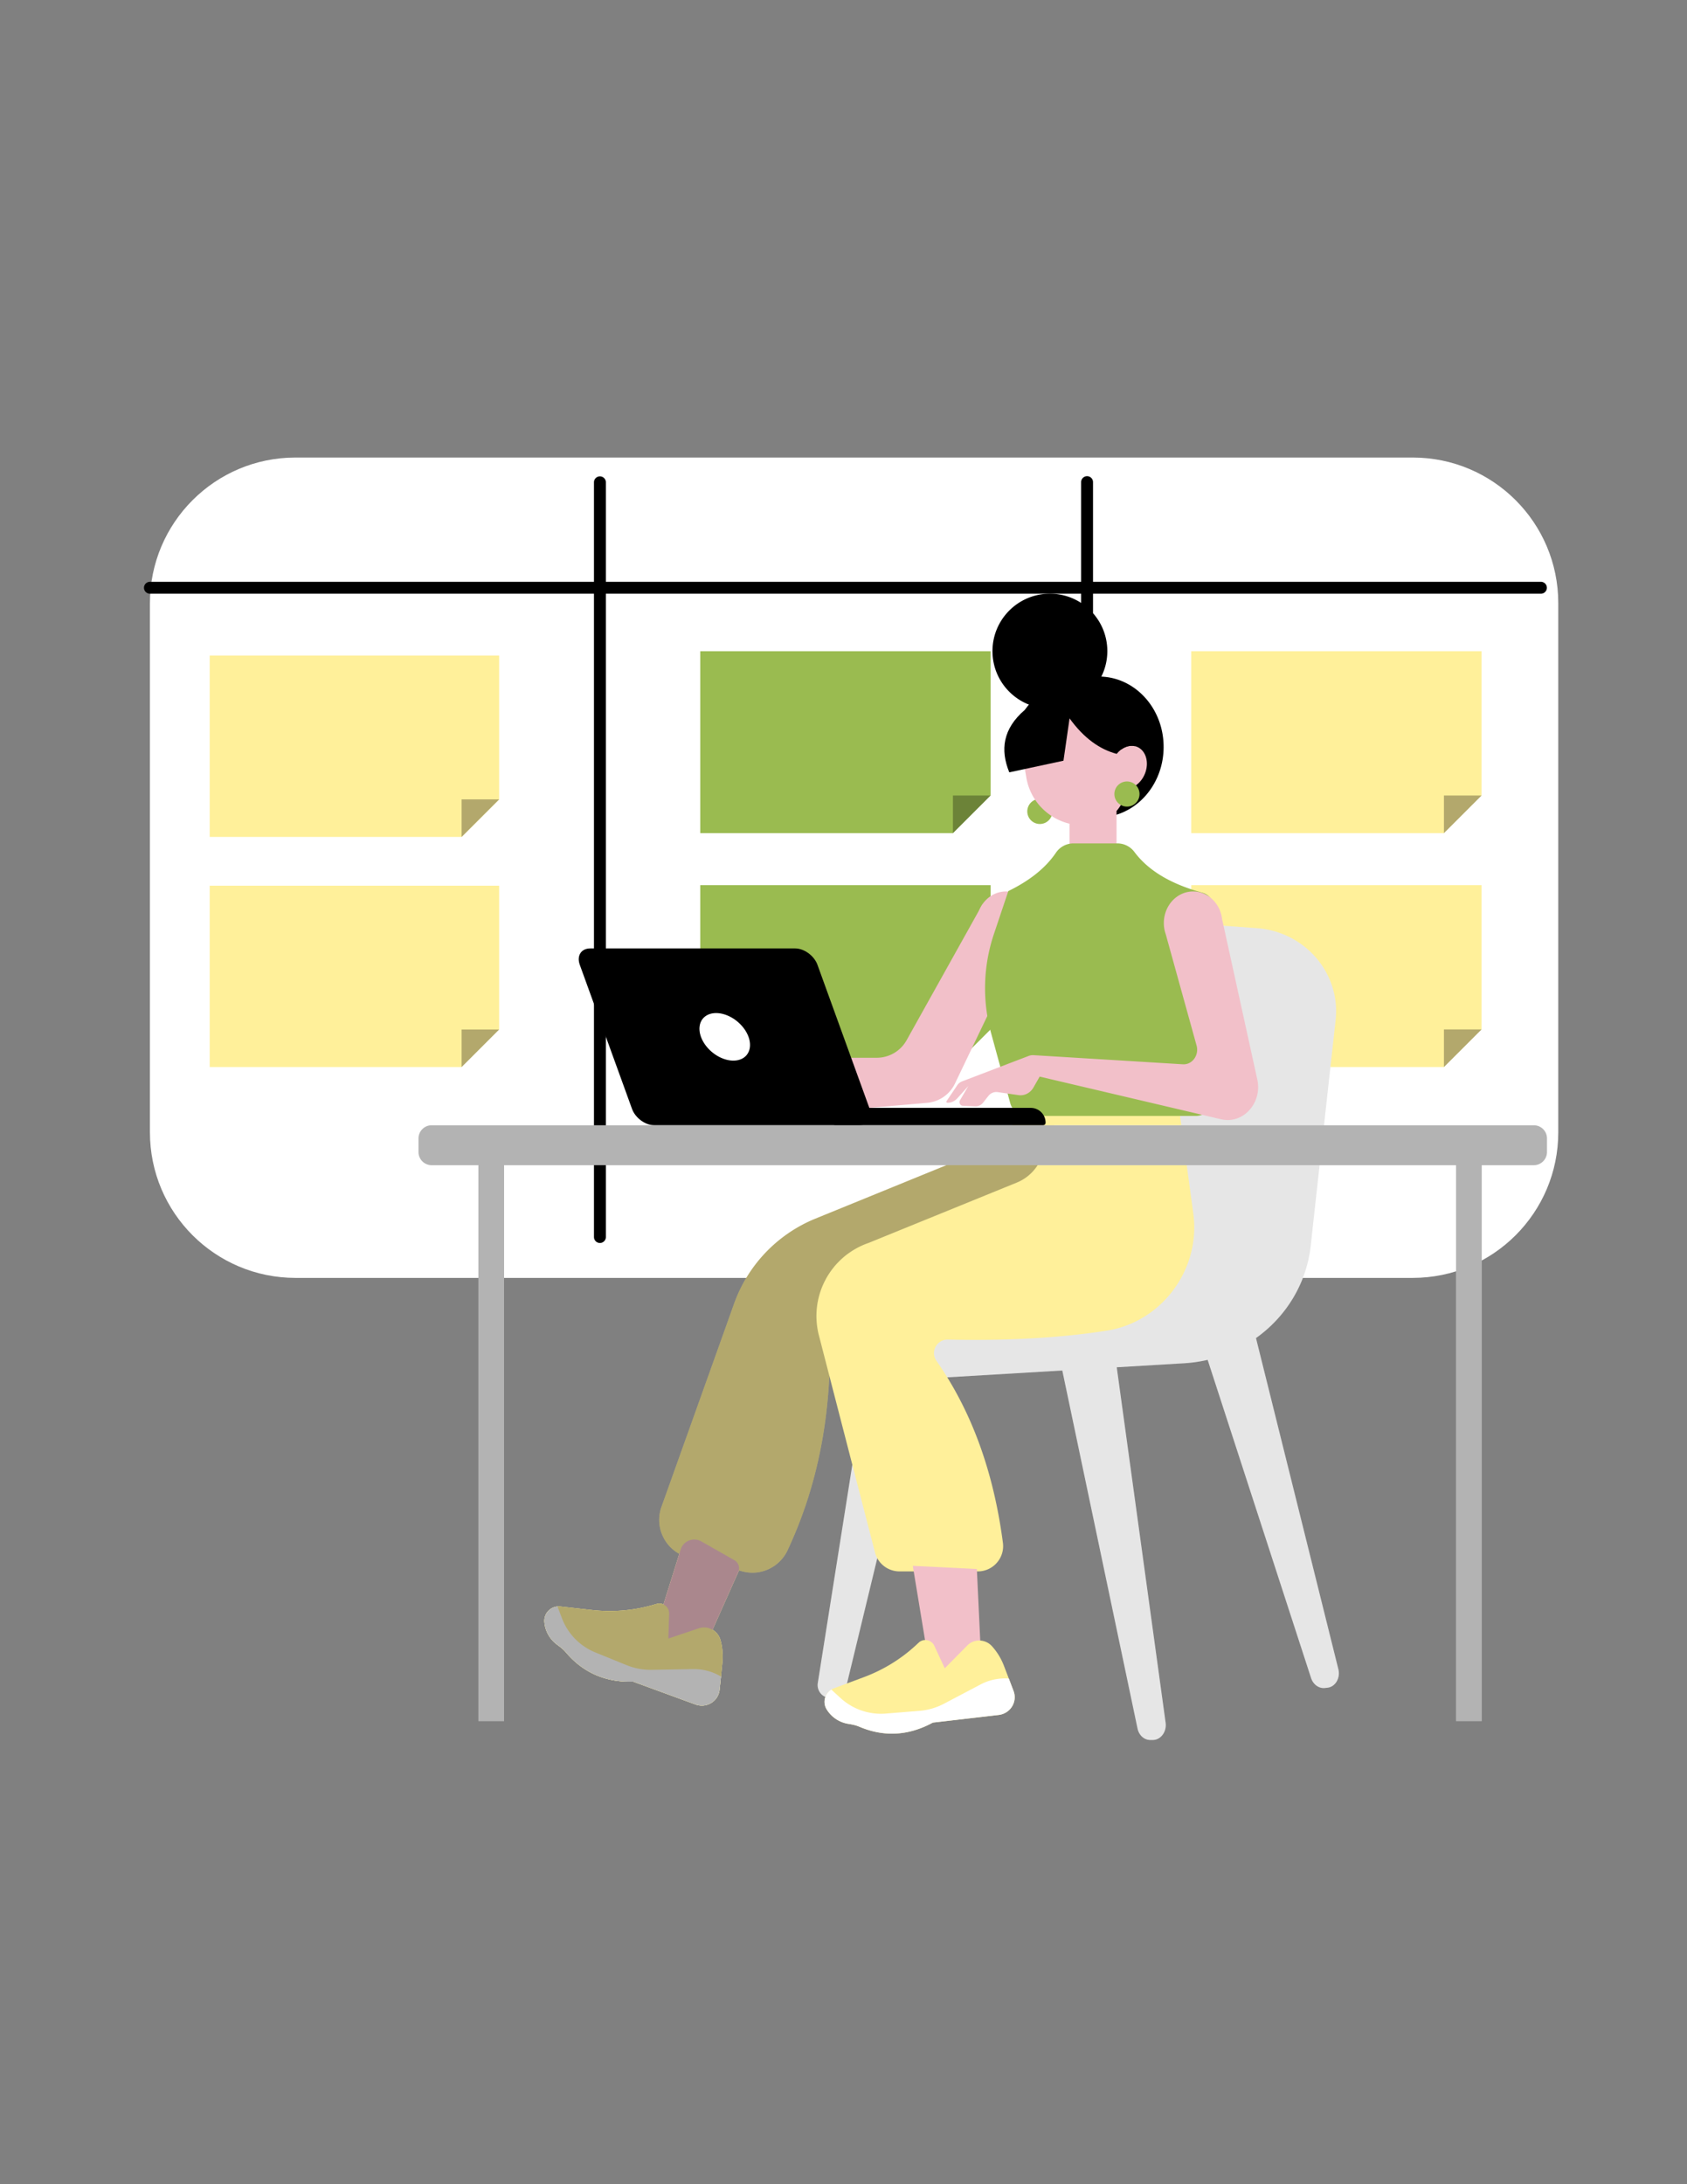 <?xml version="1.0" encoding="UTF-8"?> <svg xmlns="http://www.w3.org/2000/svg" preserveAspectRatio="xMidYMid meet" version="1.0" viewBox="0 0 612 792" zoomAndPan="magnify"><rect x="0" y="0" width="612" height="792" fill="#808080" stroke="none"/><defs><clipPath id="a"><path d="M54 165.902h511.625V464H54Zm0 0" clip-rule="nonzero"></path></clipPath><clipPath id="b"><path d="M296 334h190v296.902H296Zm0 0" clip-rule="nonzero"></path></clipPath></defs><g clip-path="url(#a)"><path d="M512.488 463.371H107.203c-29.168 0-52.812-23.637-52.812-52.793V218.695c0-29.156 23.644-52.793 52.812-52.793h405.285c29.168 0 52.813 23.637 52.813 52.793v191.883c0 29.156-23.645 52.793-52.813 52.793Zm0 0" fill="#fff" fill-opacity="1" fill-rule="nonzero"></path></g><path d="M537.48 236.137v52.312l-13.66 13.653h-91.668v-65.965Zm0 84.82v52.313l-13.66 13.652h-91.668v-65.965Zm0 0" fill="#fff09a" fill-opacity="1" fill-rule="nonzero"></path><path d="M394.36 450.707a2.156 2.156 0 0 1-2.157-2.156V174.824c0-1.191.965-2.156 2.156-2.156 1.196 0 2.16.965 2.16 2.156v273.727a2.156 2.156 0 0 1-2.16 2.156Zm0 0" fill="#000" fill-opacity="1" fill-rule="nonzero"></path><g fill-rule="nonzero" clip-path="url(#b)"><path d="m485.52 605.242-29.88-120.047c10.852-7.722 18.329-19.675 19.852-33.465l9.028-81.816c1.87-16.96-11.063-32.062-28.563-33.355l-24.973-1.84-31.425 79.101-73.825 41.403 5.735 34.789c-.055-.012-.106-.04-.16-.047l-10.375-1.945a4.714 4.714 0 0 0-5.524 3.898l-18.738 118.36a4.713 4.713 0 0 0 4.656 5.449h.95a4.717 4.717 0 0 0 4.581-3.606l27.121-112.125 51.395-3.047 27.293 129.828c.512 2.434 2.402 4.149 4.582 4.149h.95c2.898 0 5.109-2.98 4.655-6.274l-17.73-128.875 24.484-1.453a50.606 50.606 0 0 0 8.496-1.234l37.512 115.351c.77 2.368 2.836 3.868 5 3.637l.945-.101c2.88-.313 4.758-3.508 3.958-6.735Zm0 0" fill="#fff" fill-opacity="1"></path><path d="m485.52 605.242-29.88-120.047c10.852-7.722 18.329-19.675 19.852-33.465l9.028-81.816c1.87-16.96-11.063-32.062-28.563-33.355l-24.973-1.84-31.425 79.101-73.825 41.403 5.735 34.789c-.055-.012-.106-.04-.16-.047l-10.375-1.945a4.714 4.714 0 0 0-5.524 3.898l-18.738 118.36a4.713 4.713 0 0 0 4.656 5.449h.95a4.717 4.717 0 0 0 4.581-3.606l27.121-112.125 51.395-3.047 27.293 129.828c.512 2.434 2.402 4.149 4.582 4.149h.95c2.898 0 5.109-2.98 4.655-6.274l-17.73-128.875 24.484-1.453a50.606 50.606 0 0 0 8.496-1.234l37.512 115.351c.77 2.368 2.836 3.868 5 3.637l.945-.101c2.88-.313 4.758-3.508 3.958-6.735Zm0 0" fill="#000" fill-opacity=".1"></path></g><path d="m432.91 440.11-5.828-42.848-27.223 3.058-30.363-3.222-3.355 16.109-42.153 17.184-28.191 11.496a52.306 52.306 0 0 0-29.477 30.797l-3.41 9.543-22.96 64.199c-2.36 6.629.593 13.789 6.484 17.008l-5.746 18.343a3.507 3.507 0 0 0-2.41-.215l-1.551.446c-7.094 2.02-14.563 2.629-21.993 1.793l-11.406-1.27a4.978 4.978 0 0 0-1.078 0 5.186 5.186 0 0 0-4.746 5.664c.2 2.532 1.277 4.89 2.965 6.711a11.13 11.13 0 0 0 1.726 1.524c1.078.78 2.145 1.601 3.008 2.629 6.121 7.25 14.184 11.039 24.524 10.726l22.558 8.25c4.059 1.496 8.332-1.133 8.766-5.39l.484-4.72.512-4.987a22.74 22.74 0 0 0-.578-7.844l-.07-.254a6.268 6.268 0 0 0-2.91-3.883l9.585-21.496 1.403.363c6.539 1.684 13.347-1.55 16.234-7.683.605-1.293 1.2-2.602 1.766-3.91 7.902-18.086 12.363-37.872 13.39-59.344l15.344 59.343 1.21 4.692a9.193 9.193 0 0 0 8.888 6.875h28.421c5.532 0 9.817-4.867 9.102-10.352-.055-.406-.105-.808-.16-1.215-3.277-23.761-10.613-45.675-23.973-64.816-2.281-3.262.16-7.762 4.153-7.684 15.53.352 30.324-.093 44.183-1.507a242.94 242.94 0 0 0 13.496-1.727c19.996-3.14 34.102-22.332 31.38-42.387Zm0 0" fill="#fff09a" fill-opacity="1" fill-rule="nonzero"></path><path d="M399.535 245.34a20.682 20.682 0 0 0 2.176-9.23c0-11.505-9.328-20.829-20.832-20.829-11.508 0-20.836 9.324-20.836 20.828 0 10.868 8.324 19.778 18.945 20.735-2.425 4.02-3.847 8.82-3.847 13.992 0 14.105 10.52 25.543 23.496 25.543 12.972 0 23.492-11.438 23.492-25.543 0-13.781-10.04-24.98-22.594-25.496Zm0 0" fill="#000" fill-opacity="1" fill-rule="nonzero"></path><path d="M181.078 237.715v52.152l-13.617 13.61H76.074v-65.762Zm0 0" fill="#fff09a" fill-opacity="1" fill-rule="nonzero"></path><path d="m181.078 289.867-13.617 13.61v-13.61Zm0 31.293v52.149l-13.617 13.613H76.074V321.16Zm0 0" fill="#fff09a" fill-opacity="1" fill-rule="nonzero"></path><path d="M359.36 236.137v52.312l-13.66 13.653h-91.67v-65.965Zm0 84.82v52.313l-13.66 13.652h-91.67v-65.965Zm0 0" fill="#9abb50" fill-opacity="1" fill-rule="nonzero"></path><path d="M559.004 215.281H54.387a2.156 2.156 0 1 1 0-4.312h504.617a2.16 2.16 0 0 1 2.16 2.156 2.159 2.159 0 0 1-2.16 2.156Zm0 0" fill="#000" fill-opacity="1" fill-rule="nonzero"></path><path d="M217.637 450.707a2.159 2.159 0 0 1-2.16-2.156V174.824a2.159 2.159 0 0 1 4.316 0v273.727a2.156 2.156 0 0 1-2.156 2.156Zm0 0" fill="#000" fill-opacity="1" fill-rule="nonzero"></path><path d="m255.355 597.969 12.473-27.95a3.348 3.348 0 0 0-1.402-4.277l-12.016-6.828c-2.863-1.625-6.5-.195-7.484 2.945l-10.723 34.23Zm0 0" fill="#f2c0c9" fill-opacity="1" fill-rule="nonzero"></path><path d="M202.25 582.527a4.948 4.948 0 0 1 1.074.004l11.41 1.27c7.434.832 14.899.222 21.996-1.79l1.543-.445c2.266-.632 4.555 1.188 4.48 3.555l-.292 9.02 11.086-3.723c3.324-1.113 6.98.937 7.855 4.418l.067.254c.648 2.586.844 5.242.578 7.855l-.504 4.977-.492 4.726c-.426 4.25-4.7 6.88-8.766 5.391l-22.555-8.258c-10.343.313-18.406-3.476-24.53-10.73-.864-1.02-1.927-1.836-3.005-2.621a11.29 11.29 0 0 1-1.726-1.52 11.253 11.253 0 0 1-2.969-6.71 5.201 5.201 0 0 1 4.75-5.673Zm0 0" fill="#fff09a" fill-opacity="1" fill-rule="nonzero"></path><path d="m202.25 582.527 1.578 4.18a21.69 21.69 0 0 0 12.164 12.48l11.363 4.618a23.092 23.092 0 0 0 9.075 1.683l15.011-.265c3.551-.059 7.051.87 10.102 2.699l-.492 4.726c-.426 4.25-4.7 6.88-8.766 5.391l-22.555-8.258c-10.343.313-18.406-3.476-24.53-10.73-.864-1.02-1.927-1.836-3.005-2.621a11.29 11.29 0 0 1-1.726-1.52 11.253 11.253 0 0 1-2.969-6.71 5.201 5.201 0 0 1 4.75-5.673Zm0 0" fill="#fff" fill-opacity="1" fill-rule="nonzero"></path><path d="m355.969 602.543-1.594-33.602-23.238-1.164 6.883 41.711Zm0 0" fill="#f2c0c9" fill-opacity="1" fill-rule="nonzero"></path><path d="M301.594 612.652a4.79 4.79 0 0 1 .96-.476l10.762-4.004c7.012-2.602 13.403-6.504 18.836-11.496l1.176-1.09c1.738-1.586 4.602-.992 5.602 1.156l3.8 8.188 8.223-8.313c2.465-2.492 6.656-2.304 9 .406l.176.2a22.776 22.776 0 0 1 4.055 6.754l1.789 4.671 1.691 4.442c1.531 3.988-1.098 8.258-5.398 8.762l-23.86 2.773c-9.097 4.934-18 5.176-26.738 1.457-1.23-.52-2.543-.777-3.863-.992a11.04 11.04 0 0 1-2.227-.578 11.269 11.269 0 0 1-5.672-4.653 5.206 5.206 0 0 1 1.688-7.207Zm0 0" fill="#fff09a" fill-opacity="1" fill-rule="nonzero"></path><path d="M381.793 294.223a4.69 4.69 0 0 1-.348 1.742 4.37 4.37 0 0 1-.422.789c-.164.25-.355.48-.566.691a4.602 4.602 0 0 1-1.48.989 4.69 4.69 0 0 1-1.747.347 4.69 4.69 0 0 1-1.742-.348 4.603 4.603 0 0 1-1.48-.988 4.376 4.376 0 0 1-.567-.691 4.378 4.378 0 0 1-.421-.79 4.402 4.402 0 0 1-.258-.855 4.523 4.523 0 0 1-.09-.886c0-.301.031-.598.09-.891.054-.293.144-.578.258-.855a4.34 4.34 0 0 1 .421-.79 4.76 4.76 0 0 1 .567-.69 4.438 4.438 0 0 1 1.481-.985 4.413 4.413 0 0 1 1.741-.348 4.413 4.413 0 0 1 1.746.348c.278.113.54.254.79.418.25.168.48.355.691.566.211.215.402.445.566.692.168.25.309.511.422.789a4.69 4.69 0 0 1 .348 1.746Zm0 0" fill="#9abb50" fill-opacity="1" fill-rule="nonzero"></path><path d="M415.938 275.496c-.692-4.023-4.145-6.07-7.708-4.57-.507.21-.98.5-1.433.828l-3.074-17.867a4.749 4.749 0 0 0-5.485-3.871l-12.703 2.183c-9.832 1.692-16.43 11.028-14.738 20.856l1.539 8.93c1.453 8.452 7.824 14.827 15.676 16.699v18.093h17.043V294.06a14.893 14.893 0 0 0 3.57-8.082 6.052 6.052 0 0 0 2.113-.48c3.563-1.5 5.89-5.977 5.2-10Zm0 0" fill="#f2c0c9" fill-opacity="1" fill-rule="nonzero"></path><path d="m301.594 612.652 3.289 3.024a21.725 21.725 0 0 0 16.488 5.672l12.223-.993a23.107 23.107 0 0 0 8.86-2.578l13.284-6.996a19.036 19.036 0 0 1 10.235-2.133l1.691 4.442c1.531 3.988-1.098 8.258-5.398 8.762l-23.86 2.773c-9.097 4.934-18 5.176-26.738 1.457-1.23-.52-2.543-.777-3.863-.992a11.04 11.04 0 0 1-2.227-.578 11.269 11.269 0 0 1-5.672-4.653 5.206 5.206 0 0 1 1.688-7.207Zm128.93-190.148h-54.098a16.284 16.284 0 0 0 1.418-2.746l4.636-11.727h46.075Zm0 0" fill="#fff" fill-opacity="1" fill-rule="nonzero"></path><path d="m356.406 327.91-27.52 49.29a12.395 12.395 0 0 1-10.824 6.35h-16.988l10.738 18.462 24.508-2.117a12.397 12.397 0 0 0 10.114-6.989l19.707-41.12Zm0 0" fill="#f2c0c9" fill-opacity="1" fill-rule="nonzero"></path><path d="M375.55 334.719c0 .754-.07 1.5-.206 2.238a12.053 12.053 0 0 1-.602 2.152 11.677 11.677 0 0 1-.98 1.98 11.13 11.13 0 0 1-2.93 3.169 10.273 10.273 0 0 1-3.824 1.711 9.743 9.743 0 0 1-2.074.219 9.956 9.956 0 0 1-4.059-.871 10.344 10.344 0 0 1-1.836-1.06 11.13 11.13 0 0 1-2.93-3.168 11.677 11.677 0 0 1-.98-1.98 12.4 12.4 0 0 1-.606-2.152 12.62 12.62 0 0 1-.203-2.238c0-.754.07-1.5.203-2.239.137-.738.34-1.457.606-2.152a11.508 11.508 0 0 1 2.3-3.723 10.895 10.895 0 0 1 1.61-1.425 10.128 10.128 0 0 1 1.836-1.059 9.712 9.712 0 0 1 1.988-.652 9.738 9.738 0 0 1 4.145 0 9.79 9.79 0 0 1 1.988.652c.645.285 1.258.64 1.836 1.059.578.418 1.117.894 1.61 1.425a11.508 11.508 0 0 1 2.3 3.723c.266.695.469 1.414.602 2.152.136.739.207 1.485.207 2.239Zm0 0" fill="#f2c0c9" fill-opacity="1" fill-rule="nonzero"></path><path d="M365.793 323.105c7.352-3.593 13.324-8.085 17.273-13.906a7.685 7.685 0 0 1 6.364-3.383h15.93a7.696 7.696 0 0 1 6.16 3.094c5.585 7.453 14.328 11.938 24.789 14.813 2.222.609 3.777 2.601 3.777 4.902v69.734a6.282 6.282 0 0 1-6.285 6.282h-61.25a6.28 6.28 0 0 1-6.059-4.625l-6.953-25.414a61.662 61.662 0 0 1 1.016-35.883Zm0 0" fill="#9abb50" fill-opacity="1" fill-rule="nonzero"></path><path d="m456.086 391.3-12.723-57.94h-.008c-.625-5.696-5.097-10.114-10.535-10.114-5.86 0-10.613 5.137-10.613 11.473 0 .812.082 1.601.23 2.367h-.003l.02.066c.108.551.265 1.082.444 1.602l11.176 40.32c1 3.528-1.558 7.051-4.969 6.844l-54.144-3.309a4.27 4.27 0 0 0-1.785.274l-24.2 9.25a3.625 3.625 0 0 0-1.695 1.363l-3.906 5.793c-.16.234-.012.566.262.574 1.367.043 2.691-.539 3.644-1.601l3.996-4.442-3 5.11c-.504.863.043 1.992.989 2.03l4.57.188c1.082.043 2.121-.449 2.82-1.34l1.89-2.402c.833-1.058 2.106-1.586 3.384-1.402l7.574 1.094c2.152.308 4.27-.778 5.41-2.774l2.254-3.941 65.805 15.469c8.004 1.882 15.062-5.95 13.113-14.551Zm0 0" fill="#f2c0c9" fill-opacity="1" fill-rule="nonzero"></path><path d="M378.39 408.027h-75.382a.921.921 0 0 1-.922-.922v-4.46c0-.508.414-.922.922-.922h70.918a5.384 5.384 0 0 1 5.387 5.382.921.921 0 0 1-.922.922Zm0 0" fill="#000" fill-opacity="1" fill-rule="nonzero"></path><path d="M311.719 408.027h-74.352c-3.277 0-6.898-2.656-8.086-5.933l-18.953-52.262c-1.187-3.273.508-5.93 3.785-5.93h74.352c3.277 0 6.898 2.657 8.086 5.93l18.953 52.262c1.187 3.277-.508 5.933-3.785 5.933Zm0 0" fill="#000" fill-opacity="1" fill-rule="nonzero"></path><path d="M267.531 370.438c.52.437 1.008.902 1.457 1.398.453.496.86 1.016 1.227 1.555.363.539.68 1.093.941 1.656.266.562.477 1.125.63 1.687.151.567.25 1.118.284 1.66.04.543.016 1.067-.062 1.567a5.759 5.759 0 0 1-.418 1.414 5.156 5.156 0 0 1-.746 1.207c-.305.363-.656.68-1.055.95a5.54 5.54 0 0 1-1.316.66 6.86 6.86 0 0 1-1.532.343 8.33 8.33 0 0 1-1.683.016 10.437 10.437 0 0 1-1.778-.317c-.597-.16-1.199-.37-1.796-.632-.594-.262-1.18-.57-1.75-.926a14.486 14.486 0 0 1-1.633-1.188 14.477 14.477 0 0 1-2.684-2.949 12.368 12.368 0 0 1-.941-1.656 10.111 10.111 0 0 1-.63-1.692 8.449 8.449 0 0 1-.284-1.66 6.702 6.702 0 0 1 .066-1.566c.078-.5.219-.973.414-1.41.196-.442.446-.844.746-1.207.305-.364.657-.68 1.055-.95a5.54 5.54 0 0 1 1.316-.66 6.63 6.63 0 0 1 1.532-.343 8.33 8.33 0 0 1 1.683-.016c.582.05 1.176.156 1.778.316.601.16 1.199.371 1.796.633.594.262 1.18.57 1.75.926.567.355 1.114.75 1.633 1.183Zm0 0" fill="#fff" fill-opacity="1" fill-rule="nonzero"></path><path d="M413.39 287.918a4.414 4.414 0 0 1-.348 1.746 4.55 4.55 0 0 1-.417.79 4.556 4.556 0 0 1-.57.687 4.36 4.36 0 0 1-.688.566 4.37 4.37 0 0 1-.789.422 4.413 4.413 0 0 1-1.746.348 4.413 4.413 0 0 1-1.746-.348 4.378 4.378 0 0 1-.79-.422 4.309 4.309 0 0 1-.687-.566 4.556 4.556 0 0 1-.57-.688 4.931 4.931 0 0 1-.422-.789 4.529 4.529 0 0 1-.344-1.746 4.518 4.518 0 0 1 .344-1.742c.117-.278.258-.54.422-.79a4.4 4.4 0 0 1 .57-.69c.211-.212.442-.4.688-.567a4.37 4.37 0 0 1 .789-.422 4.69 4.69 0 0 1 1.746-.348 4.69 4.69 0 0 1 1.746.348c.277.113.54.254.79.422.245.168.476.355.687.566a4.4 4.4 0 0 1 .988 1.48 4.518 4.518 0 0 1 .348 1.742Zm0 0" fill="#9abb50" fill-opacity="1" fill-rule="nonzero"></path><path d="M556.438 408.027H156.594a4.772 4.772 0 0 0-4.774 4.77v4.933a4.77 4.77 0 0 0 4.774 4.77h16.953v201.598h9.32V422.5h345.348v201.598h9.32V422.5h18.903a4.769 4.769 0 0 0 4.769-4.77v-4.933a4.771 4.771 0 0 0-4.77-4.77Zm0 0" fill="#fff" fill-opacity="1" fill-rule="nonzero"></path><path d="M376.426 422.504a16.192 16.192 0 0 1-7.563 6.308l-53.785 21.891a27.91 27.91 0 0 0-6.93 3.531 24.272 24.272 0 0 0-2.562 2.02c-.54.473-1.05.973-1.55 1.496-.5.512-.985 1.04-1.43 1.59-.016.015 0 .015 0 .015a27.525 27.525 0 0 0-2.993 4.407v.015a27.902 27.902 0 0 0-3.21 16.914c.148 1.172.363 2.36.675 3.532l3.79 14.664c-1.106 23.02-6.15 44.129-15.157 63.254-2.887 6.132-9.695 9.367-16.234 7.683l-1.403-.363-9.586 21.496a6.268 6.268 0 0 1 2.91 3.883l.07.254a22.74 22.74 0 0 1 .579 7.843l-.512 4.989-.484 4.719c-.434 4.257-4.707 6.886-8.766 5.39l-22.558-8.25c-10.34.313-18.403-3.476-24.524-10.726-.863-1.028-1.93-1.848-3.008-2.63a11.13 11.13 0 0 1-1.726-1.523 11.192 11.192 0 0 1-2.965-6.71 5.186 5.186 0 0 1 4.746-5.665c.348-.039.7-.039 1.078 0l11.406 1.27c7.43.836 14.899.226 21.993-1.793l1.55-.446a3.507 3.507 0 0 1 2.41.215l5.747-18.343c-5.891-3.22-8.844-10.38-6.485-17.008l26.371-73.742a52.306 52.306 0 0 1 29.477-30.797l47.527-19.383ZM167.46 289.867v13.61l13.617-13.61Zm0 83.442v13.613l13.617-13.613Zm178.238-84.86v13.653l13.66-13.653Zm178.121 0v13.653l13.66-13.653Zm0 84.82v13.653l13.66-13.652Zm0 0" fill="#000" fill-opacity=".3" fill-rule="nonzero"></path><path d="M561.203 412.8v4.934a4.77 4.77 0 0 1-4.773 4.77h-18.89v201.598h-9.333V422.504H182.871v201.598h-9.328V422.504h-16.95a4.77 4.77 0 0 1-4.773-4.77v-4.933c0-2.64 2.13-4.77 4.774-4.77H556.43a4.762 4.762 0 0 1 4.773 4.77Zm0 0" fill="#000" fill-opacity=".3" fill-rule="nonzero"></path><path d="M411.727 270.566c-1.079-.257-2.278-.148-3.493.364-1.214.511-2.277 1.36-3.129 2.425-6.066-1.617-11.824-5.582-17.097-12.87l-2.211 15.35-19.656 4.22c-3.32-8.157-2.336-15.797 5.593-22.606 6.23-8.68 14.657-11.183 24.407-9.957 5.757.727 10.488 4.918 12.054 10.512Zm0 0" fill="#000" fill-opacity="1" fill-rule="nonzero"></path></svg> 